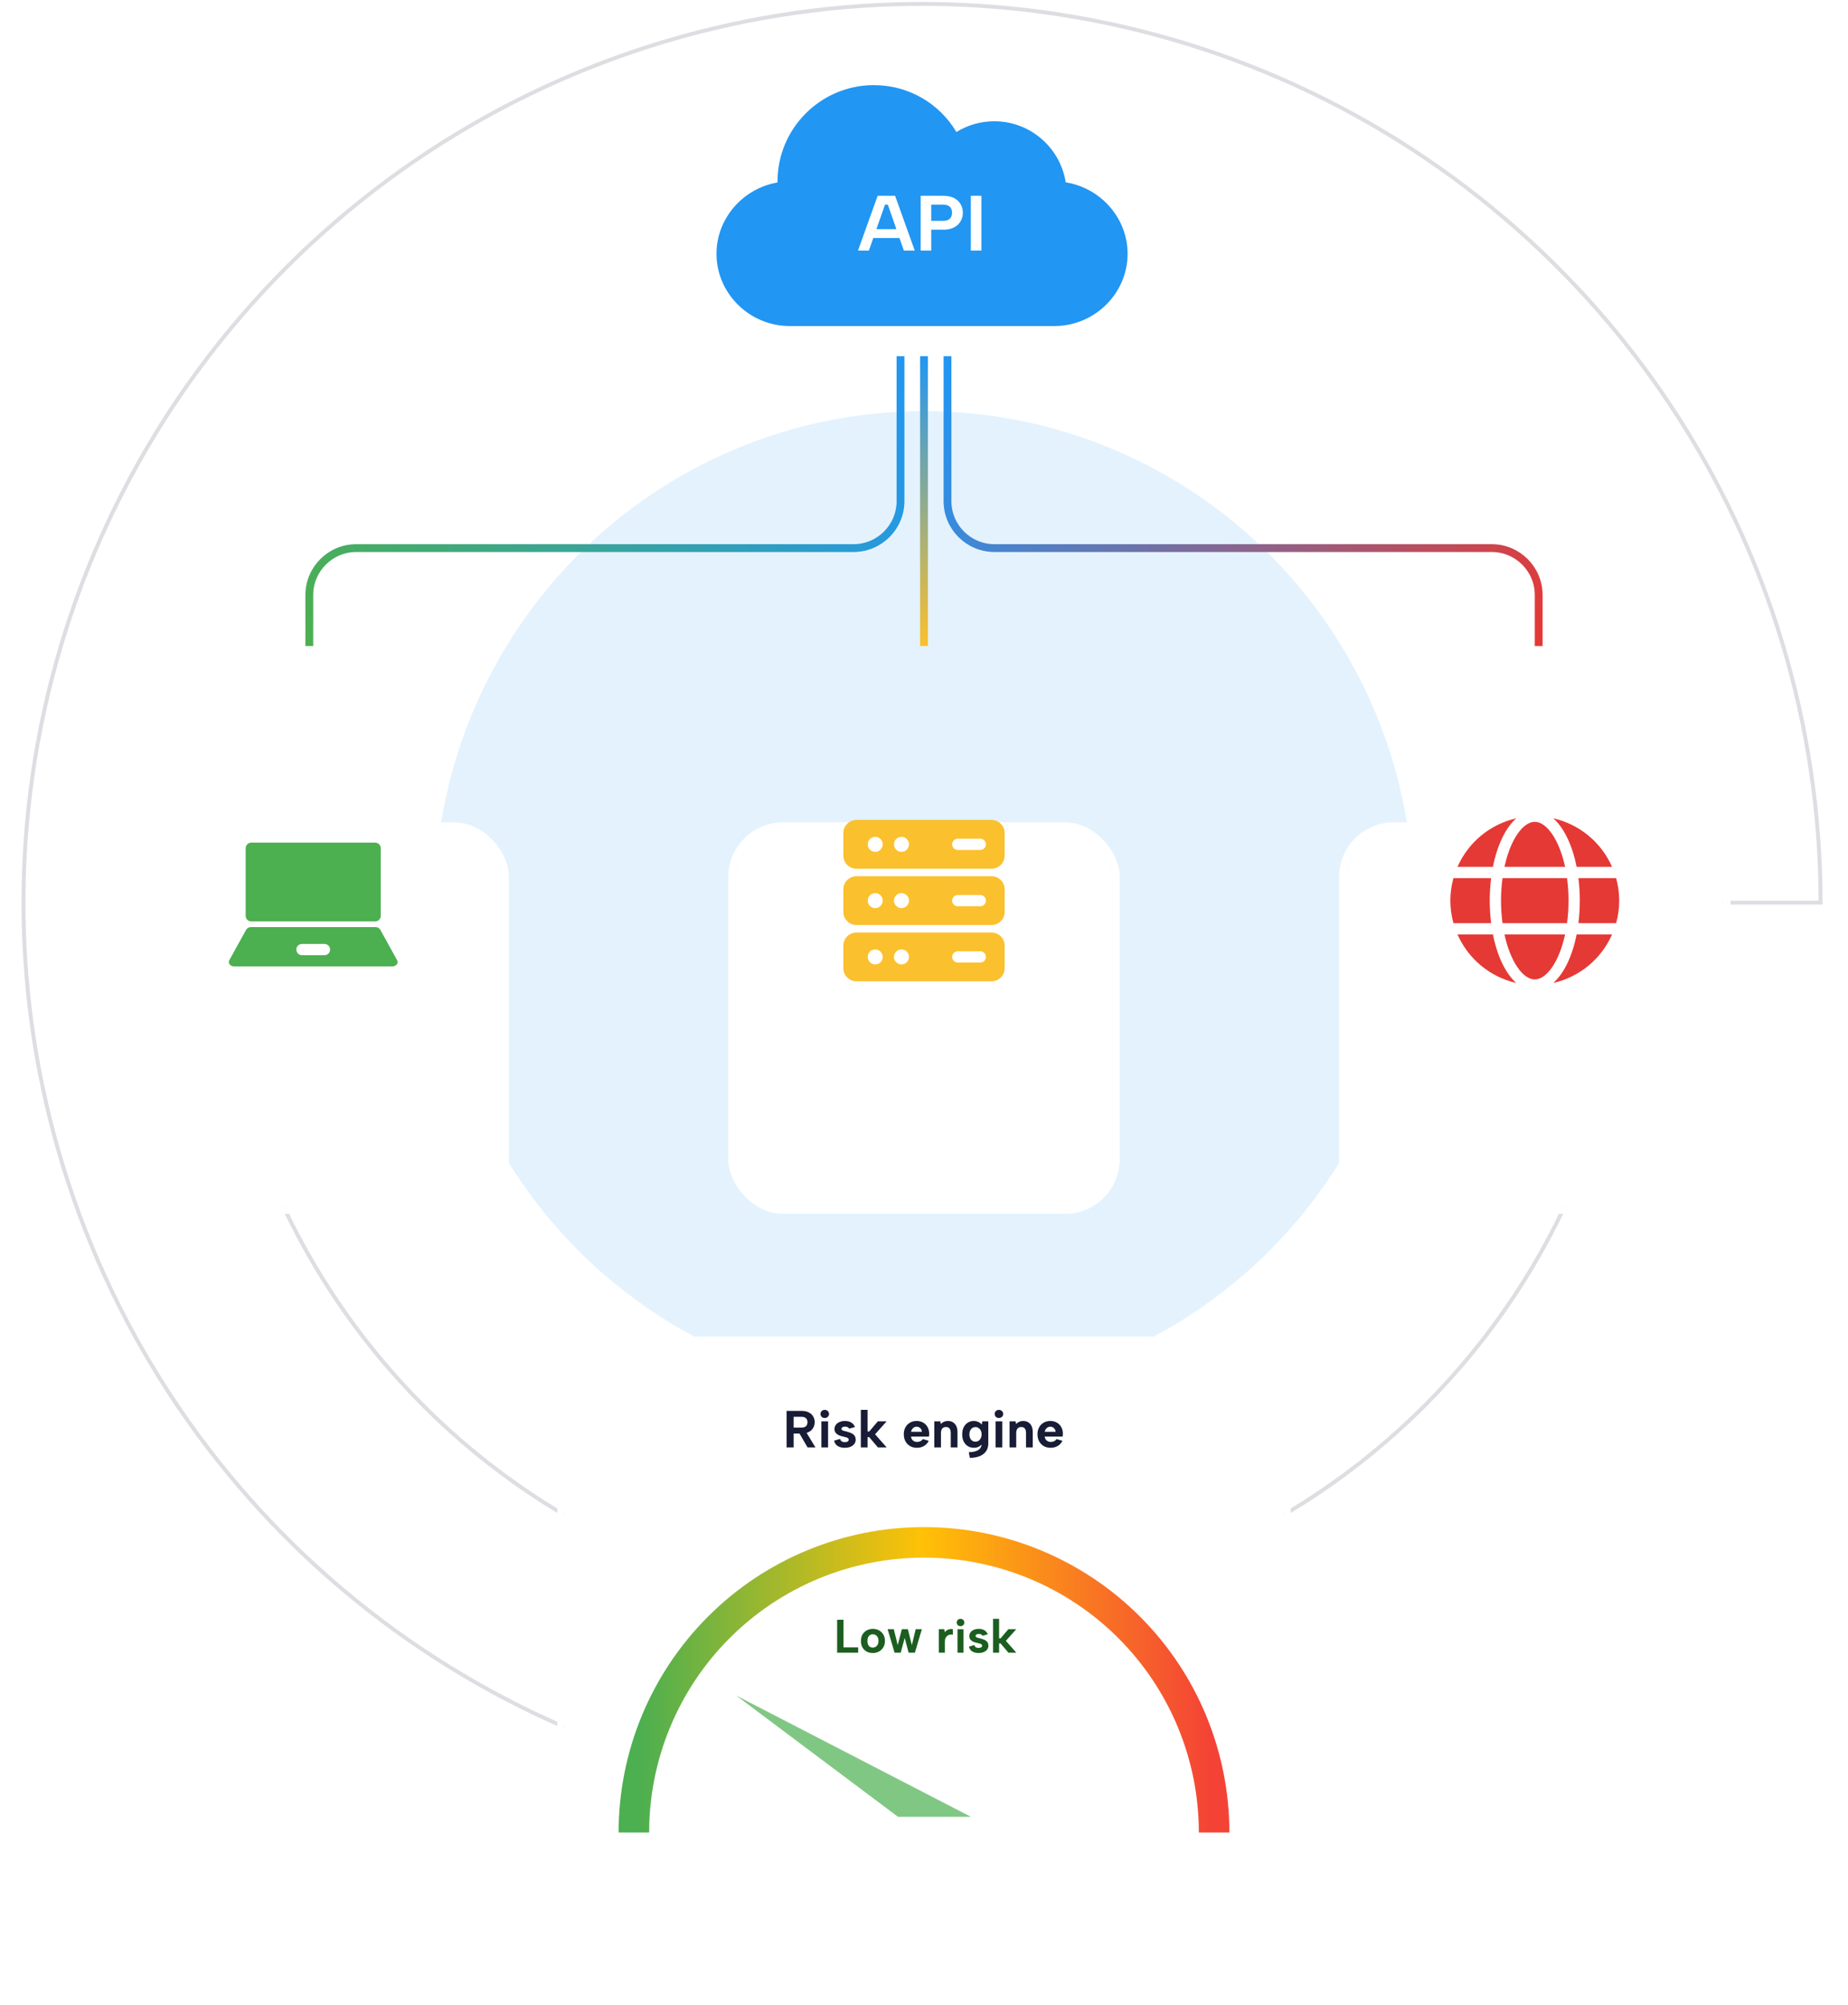 <svg width="472" height="512" viewBox="0 0 472 512" fill="none" xmlns="http://www.w3.org/2000/svg">
<path d="M417 230.5C417 278.637 397.93 324.802 363.986 358.84C330.042 392.878 284.004 412 236 412C187.996 412 141.958 392.878 108.014 358.84C74.07 324.802 55 278.637 55 230.5L236 230.5H417Z" stroke="#DDDEE2"/>
<path d="M465 230.5C465 185.109 451.54 140.738 426.322 102.997C401.104 65.256 365.261 35.84 323.326 18.47C281.39 1.099 235.245 -3.446 190.727 5.41C146.208 14.265 105.315 36.123 73.219 68.219C41.123 100.315 19.265 141.208 10.41 185.727C1.554 230.245 6.099 276.39 23.47 318.326C40.84 360.261 70.256 396.104 107.997 421.322C145.738 446.54 190.109 460 235.5 460L235.5 230.5H465Z" stroke="#DDDEE2"/>
<ellipse cx="236" cy="230.5" rx="125" ry="125.5" fill="#E3F2FD"/>
<g filter="url(#filter0_d_4166_27299)">
<g clip-path="url(#clip0_4166_27299)">
<rect x="144" y="318" width="184" height="142" rx="9.99" fill="white"/>
<rect x="144" y="318" width="184" height="30" fill="white"/>
<path d="M206.247 338.213C206.247 337.796 206.118 337.463 205.861 337.214C205.612 336.966 205.221 336.841 204.689 336.841H202.704V339.599H204.689C205.044 339.599 205.337 339.545 205.568 339.439C205.799 339.323 205.967 339.164 206.074 338.959C206.189 338.746 206.247 338.498 206.247 338.213ZM204.742 335.336C205.497 335.336 206.118 335.469 206.607 335.736C207.104 335.993 207.472 336.344 207.712 336.788C207.961 337.223 208.085 337.698 208.085 338.213C208.085 338.56 208.023 338.906 207.899 339.252C207.774 339.59 207.579 339.901 207.313 340.185C207.046 340.46 206.7 340.682 206.274 340.851C205.856 341.019 205.346 341.104 204.742 341.104H202.704V344.66H200.906V335.336H204.742ZM205.754 340.504L208.272 344.66H206.26L203.849 340.504H205.754ZM209.793 338H211.498V344.66H209.793V338ZM210.659 337.148C210.339 337.148 210.078 337.05 209.873 336.855C209.669 336.651 209.567 336.402 209.567 336.109C209.567 335.816 209.669 335.572 209.873 335.376C210.078 335.172 210.339 335.07 210.659 335.07C210.961 335.07 211.214 335.172 211.418 335.376C211.632 335.572 211.738 335.816 211.738 336.109C211.738 336.402 211.632 336.651 211.418 336.855C211.214 337.05 210.961 337.148 210.659 337.148ZM214.564 342.489C214.617 342.711 214.706 342.88 214.83 342.995C214.964 343.111 215.11 343.195 215.27 343.248C215.439 343.293 215.607 343.315 215.776 343.315C216.087 343.315 216.331 343.257 216.509 343.142C216.686 343.017 216.775 342.862 216.775 342.676C216.775 342.516 216.713 342.391 216.589 342.303C216.464 342.205 216.304 342.134 216.109 342.089C215.914 342.036 215.714 341.983 215.51 341.93C215.27 341.867 215.012 341.801 214.737 341.73C214.471 341.65 214.218 341.539 213.978 341.397C213.738 341.255 213.538 341.073 213.378 340.851C213.219 340.62 213.139 340.331 213.139 339.985C213.139 339.576 213.25 339.217 213.472 338.906C213.703 338.595 214.018 338.351 214.417 338.173C214.826 337.996 215.297 337.907 215.829 337.907C216.46 337.907 216.993 338.04 217.428 338.307C217.863 338.573 218.178 338.955 218.373 339.452L216.868 339.878C216.824 339.754 216.748 339.652 216.642 339.572C216.535 339.492 216.407 339.434 216.256 339.399C216.113 339.363 215.967 339.346 215.816 339.346C215.558 339.346 215.345 339.399 215.177 339.505C215.008 339.603 214.924 339.741 214.924 339.918C214.924 340.025 214.955 340.114 215.017 340.185C215.079 340.247 215.163 340.3 215.27 340.345C215.385 340.389 215.514 340.429 215.656 340.464C215.807 340.5 215.971 340.54 216.149 340.584C216.424 340.655 216.7 340.74 216.975 340.837C217.259 340.926 217.517 341.042 217.747 341.184C217.987 341.326 218.178 341.517 218.32 341.756C218.462 341.996 218.542 342.298 218.56 342.662C218.56 343.053 218.449 343.408 218.227 343.728C218.005 344.039 217.685 344.287 217.268 344.474C216.851 344.66 216.344 344.753 215.749 344.753C215.057 344.753 214.466 344.607 213.978 344.314C213.498 344.021 213.183 343.563 213.032 342.942L214.564 342.489ZM219.869 335.07H221.587V340.598H222.013L224.211 338H226.449L223.505 341.304L226.462 344.66H224.225L222 342.023H221.587V344.66H219.869V335.07ZM234.196 344.753C233.53 344.753 232.944 344.607 232.438 344.314C231.932 344.021 231.537 343.612 231.253 343.088C230.977 342.565 230.84 341.961 230.84 341.277C230.84 340.62 230.977 340.038 231.253 339.532C231.528 339.026 231.91 338.631 232.398 338.347C232.895 338.054 233.459 337.907 234.09 337.907C234.729 337.907 235.293 338.045 235.781 338.32C236.27 338.595 236.647 338.981 236.913 339.479C237.189 339.967 237.326 340.54 237.326 341.197C237.326 341.295 237.317 341.406 237.3 341.53C237.291 341.645 237.277 341.77 237.26 341.903H232.678C232.713 342.187 232.802 342.431 232.944 342.636C233.095 342.831 233.277 342.986 233.49 343.102C233.712 343.208 233.961 343.262 234.236 343.262C234.565 343.262 234.858 343.195 235.115 343.062C235.382 342.92 235.573 342.738 235.688 342.516L237.206 342.969C236.94 343.537 236.54 343.976 236.008 344.287C235.484 344.598 234.88 344.753 234.196 344.753ZM235.462 340.664C235.453 340.416 235.386 340.194 235.262 339.998C235.137 339.794 234.973 339.639 234.769 339.532C234.565 339.417 234.338 339.359 234.09 339.359C233.868 339.359 233.659 339.417 233.464 339.532C233.268 339.647 233.1 339.803 232.957 339.998C232.824 340.185 232.735 340.407 232.691 340.664H235.462ZM238.626 338H240.171L240.291 338.68C240.504 338.44 240.762 338.253 241.063 338.12C241.374 337.978 241.707 337.907 242.062 337.907C242.586 337.907 243.03 338.018 243.394 338.24C243.767 338.462 244.052 338.786 244.247 339.212C244.451 339.63 244.553 340.149 244.553 340.771V344.66H242.835V340.997C242.835 340.482 242.733 340.096 242.529 339.838C242.324 339.581 242.018 339.452 241.61 339.452C241.192 339.452 240.873 339.585 240.651 339.852C240.437 340.109 240.331 340.495 240.331 341.011V344.66H238.626V338ZM250.874 338H252.419V343.674C252.419 344.429 252.233 345.078 251.86 345.619C251.487 346.17 250.945 346.592 250.235 346.885C249.533 347.178 248.69 347.324 247.704 347.324L247.438 345.886C248.512 345.868 249.325 345.677 249.875 345.313C250.435 344.949 250.714 344.425 250.714 343.741V343.714L250.941 343.635C250.728 343.945 250.435 344.212 250.062 344.434C249.689 344.647 249.245 344.753 248.73 344.753C248.144 344.753 247.629 344.611 247.185 344.327C246.741 344.043 246.39 343.648 246.132 343.142C245.884 342.627 245.759 342.023 245.759 341.33C245.759 340.638 245.884 340.034 246.132 339.519C246.39 339.004 246.741 338.609 247.185 338.333C247.629 338.049 248.144 337.907 248.73 337.907C249.032 337.907 249.311 337.951 249.569 338.04C249.835 338.12 250.066 338.231 250.261 338.373C250.466 338.506 250.634 338.657 250.768 338.826L250.874 338ZM247.597 341.33C247.597 341.89 247.74 342.343 248.024 342.689C248.308 343.026 248.69 343.195 249.169 343.195C249.444 343.195 249.698 343.124 249.928 342.982C250.159 342.831 250.346 342.613 250.488 342.329C250.639 342.045 250.714 341.712 250.714 341.33C250.714 340.931 250.639 340.593 250.488 340.318C250.346 340.043 250.155 339.834 249.915 339.692C249.684 339.541 249.436 339.465 249.169 339.465C248.69 339.465 248.308 339.639 248.024 339.985C247.74 340.322 247.597 340.771 247.597 341.33ZM254.279 338H255.984V344.66H254.279V338ZM255.145 337.148C254.826 337.148 254.564 337.05 254.359 336.855C254.155 336.651 254.053 336.402 254.053 336.109C254.053 335.816 254.155 335.572 254.359 335.376C254.564 335.172 254.826 335.07 255.145 335.07C255.447 335.07 255.7 335.172 255.904 335.376C256.118 335.572 256.224 335.816 256.224 336.109C256.224 336.402 256.118 336.651 255.904 336.855C255.7 337.05 255.447 337.148 255.145 337.148ZM257.851 338H259.396L259.516 338.68C259.729 338.44 259.987 338.253 260.289 338.12C260.6 337.978 260.933 337.907 261.288 337.907C261.812 337.907 262.256 338.018 262.62 338.24C262.993 338.462 263.277 338.786 263.472 339.212C263.676 339.63 263.779 340.149 263.779 340.771V344.66H262.06V340.997C262.06 340.482 261.958 340.096 261.754 339.838C261.55 339.581 261.243 339.452 260.835 339.452C260.417 339.452 260.098 339.585 259.876 339.852C259.663 340.109 259.556 340.495 259.556 341.011V344.66H257.851V338ZM268.341 344.753C267.675 344.753 267.089 344.607 266.583 344.314C266.077 344.021 265.682 343.612 265.397 343.088C265.122 342.565 264.985 341.961 264.985 341.277C264.985 340.62 265.122 340.038 265.397 339.532C265.673 339.026 266.055 338.631 266.543 338.347C267.04 338.054 267.604 337.907 268.235 337.907C268.874 337.907 269.438 338.045 269.926 338.32C270.415 338.595 270.792 338.981 271.058 339.479C271.334 339.967 271.471 340.54 271.471 341.197C271.471 341.295 271.462 341.406 271.445 341.53C271.436 341.645 271.422 341.77 271.405 341.903H266.823C266.858 342.187 266.947 342.431 267.089 342.636C267.24 342.831 267.422 342.986 267.635 343.102C267.857 343.208 268.106 343.262 268.381 343.262C268.71 343.262 269.003 343.195 269.26 343.062C269.527 342.92 269.718 342.738 269.833 342.516L271.351 342.969C271.085 343.537 270.685 343.976 270.153 344.287C269.629 344.598 269.025 344.753 268.341 344.753ZM269.607 340.664C269.598 340.416 269.531 340.194 269.407 339.998C269.282 339.794 269.118 339.639 268.914 339.532C268.71 339.417 268.483 339.359 268.235 339.359C268.013 339.359 267.804 339.417 267.609 339.532C267.413 339.647 267.245 339.803 267.102 339.998C266.969 340.185 266.88 340.407 266.836 340.664H269.607Z" fill="#181C35"/>
<path d="M215.436 388.678V395.722H219.18V397.078H213.816V388.678H215.436ZM222.913 397.162C222.329 397.162 221.809 397.038 221.353 396.79C220.897 396.534 220.537 396.178 220.273 395.722C220.017 395.258 219.889 394.714 219.889 394.09C219.889 393.458 220.021 392.91 220.285 392.446C220.557 391.982 220.925 391.626 221.389 391.378C221.853 391.122 222.373 390.994 222.949 390.994C223.525 390.994 224.045 391.122 224.509 391.378C224.973 391.626 225.341 391.982 225.613 392.446C225.885 392.902 226.021 393.442 226.021 394.066C226.021 394.698 225.881 395.246 225.601 395.71C225.329 396.174 224.957 396.534 224.485 396.79C224.021 397.038 223.497 397.162 222.913 397.162ZM222.901 395.782C223.149 395.782 223.385 395.722 223.609 395.602C223.833 395.474 224.017 395.286 224.161 395.038C224.305 394.782 224.377 394.458 224.377 394.066C224.377 393.69 224.309 393.378 224.173 393.13C224.037 392.874 223.857 392.686 223.633 392.566C223.417 392.438 223.181 392.374 222.925 392.374C222.677 392.374 222.445 392.438 222.229 392.566C222.021 392.686 221.853 392.874 221.725 393.13C221.605 393.378 221.545 393.698 221.545 394.09C221.545 394.466 221.605 394.782 221.725 395.038C221.845 395.286 222.009 395.474 222.217 395.602C222.425 395.722 222.653 395.782 222.901 395.782ZM230.053 397.078H228.481L226.705 391.078H228.289L229.285 395.134L230.341 391.078H231.877L232.897 395.134L233.881 391.078H235.453L233.677 397.078H232.069L231.073 393.31L230.053 397.078ZM239.795 391.078H241.187L241.295 391.846C241.463 391.638 241.651 391.47 241.859 391.342C242.075 391.206 242.311 391.114 242.567 391.066C242.823 391.01 243.091 391.014 243.371 391.078V392.518C243.155 392.446 242.927 392.426 242.687 392.458C242.455 392.49 242.235 392.574 242.027 392.71C241.827 392.846 241.659 393.042 241.523 393.298C241.395 393.546 241.331 393.862 241.331 394.246V397.078H239.795V391.078ZM244.557 391.078H246.093V397.078H244.557V391.078ZM245.337 390.31C245.049 390.31 244.813 390.222 244.629 390.046C244.445 389.862 244.353 389.638 244.353 389.374C244.353 389.11 244.445 388.89 244.629 388.714C244.813 388.53 245.049 388.438 245.337 388.438C245.609 388.438 245.837 388.53 246.021 388.714C246.213 388.89 246.309 389.11 246.309 389.374C246.309 389.638 246.213 389.862 246.021 390.046C245.837 390.222 245.609 390.31 245.337 390.31ZM248.855 395.122C248.903 395.322 248.983 395.474 249.095 395.578C249.215 395.682 249.347 395.758 249.491 395.806C249.643 395.846 249.795 395.866 249.947 395.866C250.227 395.866 250.447 395.814 250.607 395.71C250.767 395.598 250.847 395.458 250.847 395.29C250.847 395.146 250.791 395.034 250.679 394.954C250.567 394.866 250.423 394.802 250.247 394.762C250.071 394.714 249.891 394.666 249.707 394.618C249.491 394.562 249.259 394.502 249.011 394.438C248.771 394.366 248.543 394.266 248.327 394.138C248.111 394.01 247.931 393.846 247.787 393.646C247.643 393.438 247.571 393.178 247.571 392.866C247.571 392.498 247.671 392.174 247.871 391.894C248.079 391.614 248.363 391.394 248.723 391.234C249.091 391.074 249.515 390.994 249.995 390.994C250.563 390.994 251.043 391.114 251.435 391.354C251.827 391.594 252.111 391.938 252.287 392.386L250.931 392.77C250.891 392.658 250.823 392.566 250.727 392.494C250.631 392.422 250.515 392.37 250.379 392.338C250.251 392.306 250.119 392.29 249.983 392.29C249.751 392.29 249.559 392.338 249.407 392.434C249.255 392.522 249.179 392.646 249.179 392.806C249.179 392.902 249.207 392.982 249.263 393.046C249.319 393.102 249.395 393.15 249.491 393.19C249.595 393.23 249.711 393.266 249.839 393.298C249.975 393.33 250.123 393.366 250.283 393.406C250.531 393.47 250.779 393.546 251.027 393.634C251.283 393.714 251.515 393.818 251.723 393.946C251.939 394.074 252.111 394.246 252.239 394.462C252.367 394.678 252.439 394.95 252.455 395.278C252.455 395.63 252.355 395.95 252.155 396.238C251.955 396.518 251.667 396.742 251.291 396.91C250.915 397.078 250.459 397.162 249.923 397.162C249.299 397.162 248.767 397.03 248.327 396.766C247.895 396.502 247.611 396.09 247.475 395.53L248.855 395.122ZM253.635 388.438H255.183V393.418H255.567L257.547 391.078H259.563L256.911 394.054L259.575 397.078H257.559L255.555 394.702H255.183V397.078H253.635V388.438Z" fill="#1B5E20"/>
<path d="M158 443C158 422.313 166.218 402.474 180.846 387.846C195.474 373.218 215.313 365 236 365C256.687 365 276.526 373.218 291.154 387.846C305.782 402.473 314 422.313 314 443L306.2 443C306.2 424.382 298.804 406.526 285.639 393.361C272.474 380.196 254.618 372.8 236 372.8C217.382 372.8 199.526 380.196 186.361 393.361C173.196 406.526 165.8 424.382 165.8 443H158Z" fill="url(#paint0_linear_4166_27299)"/>
<path d="M248 439L188 408L229.366 439H248Z" fill="#81C784"/>
</g>
<rect x="143.168" y="317.168" width="185.665" height="143.665" rx="10.822" stroke="white" stroke-width="1.665"/>
</g>
<g filter="url(#filter1_d_4166_27299)">
<rect x="344" y="182" width="96" height="96" rx="12" fill="white"/>
<rect x="343" y="181" width="98" height="98" rx="13" stroke="white" stroke-width="2"/>
</g>
<g filter="url(#filter2_d_4166_27299)">
<rect x="188" y="182" width="96" height="96" rx="12" fill="white"/>
<rect x="187" y="181" width="98" height="98" rx="13" stroke="white" stroke-width="2"/>
</g>
<g filter="url(#filter3_d_4166_27299)">
<rect x="32" y="182" width="96" height="96" rx="12" fill="white"/>
<rect x="31" y="181" width="98" height="98" rx="13" stroke="white" stroke-width="2"/>
</g>
<path d="M95.812 215.188H64.188C63.823 215.187 63.472 215.324 63.205 215.572C62.938 215.821 62.776 216.161 62.75 216.524V233.976C62.776 234.339 62.938 234.679 63.205 234.928C63.472 235.176 63.823 235.313 64.188 235.313H95.812C96.177 235.313 96.528 235.176 96.795 234.928C97.062 234.679 97.225 234.339 97.25 233.976V216.524C97.225 216.161 97.062 215.821 96.795 215.572C96.528 215.324 96.177 215.187 95.812 215.188Z" fill="#4CAF50"/>
<path d="M101.449 245.26L97.137 237.44C97 237.215 96.805 237.031 96.572 236.91C96.339 236.788 96.077 236.733 95.814 236.75H64.189C63.928 236.731 63.667 236.784 63.434 236.903C63.201 237.023 63.005 237.203 62.867 237.425L58.554 245.245C58.461 245.41 58.422 245.6 58.443 245.788C58.464 245.977 58.543 246.154 58.669 246.295C58.822 246.462 59.008 246.595 59.217 246.685C59.425 246.774 59.65 246.817 59.877 246.812H100.127C100.35 246.817 100.571 246.775 100.777 246.688C100.983 246.602 101.168 246.472 101.32 246.309C101.448 246.17 101.53 245.993 101.553 245.805C101.577 245.617 101.54 245.426 101.449 245.26ZM82.877 243.937H77.127C76.745 243.937 76.38 243.786 76.11 243.516C75.841 243.247 75.689 242.881 75.689 242.5C75.689 242.118 75.841 241.753 76.11 241.483C76.38 241.214 76.745 241.062 77.127 241.062H82.877C83.258 241.062 83.624 241.214 83.893 241.483C84.163 241.753 84.314 242.118 84.314 242.5C84.314 242.881 84.163 243.247 83.893 243.516C83.624 243.786 83.258 243.937 82.877 243.937Z" fill="#4CAF50"/>
<path d="M272.195 46.567C270.816 37.741 263.164 30.967 253.957 30.967C250.493 30.967 247.165 31.925 244.278 33.713C239.886 26.331 231.979 21.738 223.195 21.738C209.626 21.738 198.586 32.778 198.586 46.348C198.586 46.432 198.586 46.519 198.589 46.603C189.868 48.072 183 55.675 183 64.805C183 74.983 191.484 83.262 201.662 83.262H269.338C279.516 83.262 288 74.983 288 64.805C288 55.597 281.021 47.946 272.195 46.567Z" fill="#2196F3"/>
<path d="M226.76 52.26H226.04L221.92 64H219.14L224.16 50H228.62L233.64 64H230.86L226.76 52.26ZM222.18 58.52H230.34V60.78H222.18V58.52ZM240.825 56.4C241.358 56.4 241.798 56.32 242.145 56.16C242.492 55.987 242.745 55.747 242.905 55.44C243.078 55.12 243.165 54.747 243.165 54.32C243.165 53.667 242.972 53.16 242.585 52.8C242.212 52.44 241.625 52.26 240.825 52.26H237.845V56.4H240.825ZM245.925 54.32C245.925 54.84 245.832 55.36 245.645 55.88C245.458 56.387 245.165 56.853 244.765 57.28C244.365 57.693 243.845 58.027 243.205 58.28C242.578 58.533 241.812 58.66 240.905 58.66H237.845V64H235.145V50H240.905C242.038 50 242.972 50.2 243.705 50.6C244.452 50.987 245.005 51.513 245.365 52.18C245.738 52.833 245.925 53.547 245.925 54.32ZM247.958 50H250.658V64H247.958V50Z" fill="white"/>
<path d="M230 90.961V127.969C230 134.596 224.627 139.969 218 139.969H91C84.373 139.969 79 145.342 79 151.969V164.973" stroke="url(#paint1_linear_4166_27299)" stroke-width="2"/>
<path d="M242 90.961V127.969C242 134.596 247.373 139.969 254 139.969H381C387.627 139.969 393 145.342 393 151.969V164.973" stroke="url(#paint2_linear_4166_27299)" stroke-width="2"/>
<path d="M236 90.961V164.973" stroke="url(#paint3_linear_4166_27299)" stroke-width="2"/>
<path fill-rule="evenodd" clip-rule="evenodd" d="M256.603 212.749C256.603 211.859 256.25 211.006 255.62 210.378C254.991 209.747 254.138 209.395 253.249 209.395C246.705 209.395 225.292 209.395 218.749 209.395C217.859 209.395 217.006 209.747 216.378 210.378C215.747 211.006 215.395 211.859 215.395 212.749V218.499C215.395 219.388 215.747 220.241 216.378 220.87C217.006 221.5 217.859 221.853 218.749 221.853H253.249C254.138 221.853 254.991 221.5 255.62 220.87C256.25 220.241 256.603 219.388 256.603 218.499V212.749ZM223.54 213.707C224.598 213.707 225.457 214.566 225.457 215.624C225.457 216.682 224.598 217.54 223.54 217.54C222.482 217.54 221.624 216.682 221.624 215.624C221.624 214.566 222.482 213.707 223.54 213.707ZM230.249 213.707C231.307 213.707 232.165 214.566 232.165 215.624C232.165 216.682 231.307 217.54 230.249 217.54C229.191 217.54 228.332 216.682 228.332 215.624C228.332 214.566 229.191 213.707 230.249 213.707ZM250.374 214.186H244.624C243.83 214.186 243.186 214.83 243.186 215.624C243.186 216.417 243.83 217.061 244.624 217.061H250.374C251.167 217.061 251.811 216.417 251.811 215.624C251.811 214.83 251.167 214.186 250.374 214.186Z" fill="#FBC02D"/>
<path fill-rule="evenodd" clip-rule="evenodd" d="M256.603 227.124C256.603 226.234 256.25 225.381 255.62 224.753C254.991 224.122 254.138 223.77 253.249 223.77C246.705 223.77 225.292 223.77 218.749 223.77C217.859 223.77 217.006 224.122 216.378 224.753C215.747 225.381 215.395 226.234 215.395 227.124V232.874C215.395 233.763 215.747 234.616 216.378 235.245C217.006 235.875 217.859 236.228 218.749 236.228H253.249C254.138 236.228 254.991 235.875 255.62 235.245C256.25 234.616 256.603 233.763 256.603 232.874V227.124ZM223.54 228.082C224.598 228.082 225.457 228.941 225.457 229.999C225.457 231.057 224.598 231.915 223.54 231.915C222.482 231.915 221.624 231.057 221.624 229.999C221.624 228.941 222.482 228.082 223.54 228.082ZM230.249 228.082C231.307 228.082 232.165 228.941 232.165 229.999C232.165 231.057 231.307 231.915 230.249 231.915C229.191 231.915 228.332 231.057 228.332 229.999C228.332 228.941 229.191 228.082 230.249 228.082ZM250.374 228.561H244.624C243.83 228.561 243.186 229.205 243.186 229.999C243.186 230.792 243.83 231.436 244.624 231.436H250.374C251.167 231.436 251.811 230.792 251.811 229.999C251.811 229.205 251.167 228.561 250.374 228.561Z" fill="#FBC02D"/>
<path fill-rule="evenodd" clip-rule="evenodd" d="M256.603 241.499C256.603 240.609 256.25 239.756 255.62 239.128C254.991 238.497 254.138 238.145 253.249 238.145C246.705 238.145 225.292 238.145 218.749 238.145C217.859 238.145 217.006 238.497 216.378 239.128C215.747 239.756 215.395 240.609 215.395 241.499V247.249C215.395 248.138 215.747 248.991 216.378 249.62C217.006 250.25 217.859 250.603 218.749 250.603H253.249C254.138 250.603 254.991 250.25 255.62 249.62C256.25 248.991 256.603 248.138 256.603 247.249V241.499ZM223.54 242.457C224.598 242.457 225.457 243.316 225.457 244.374C225.457 245.432 224.598 246.29 223.54 246.29C222.482 246.29 221.624 245.432 221.624 244.374C221.624 243.316 222.482 242.457 223.54 242.457ZM230.249 242.457C231.307 242.457 232.165 243.316 232.165 244.374C232.165 245.432 231.307 246.29 230.249 246.29C229.191 246.29 228.332 245.432 228.332 244.374C228.332 243.316 229.191 242.457 230.249 242.457ZM250.374 242.936H244.624C243.83 242.936 243.186 243.58 243.186 244.374C243.186 245.167 243.83 245.811 244.624 245.811H250.374C251.167 245.811 251.811 245.167 251.811 244.374C251.811 243.58 251.167 242.936 250.374 242.936Z" fill="#FBC02D"/>
<path fill-rule="evenodd" clip-rule="evenodd" d="M387.277 208.977C383.978 209.726 380.901 211.238 378.292 213.391C375.683 215.544 373.615 218.279 372.254 221.376H381.31C382.411 215.812 384.55 211.376 387.277 208.977ZM402.687 221.376H411.743C410.382 218.28 408.315 215.545 405.706 213.392C403.098 211.238 400.021 209.726 396.723 208.977C399.45 211.376 401.589 215.812 402.687 221.376ZM399.743 221.376C398.226 214.333 394.992 209.876 392 209.876C389.009 209.876 385.774 214.333 384.258 221.376H399.743ZM383.375 230.001C383.375 231.925 383.503 233.845 383.759 235.751H400.241C400.497 233.845 400.625 231.925 400.625 230.001C400.625 228.078 400.497 226.157 400.241 224.251H383.759C383.503 226.157 383.375 228.078 383.375 230.001ZM392 250.126C389.009 250.126 385.774 245.67 384.258 238.626H399.743C398.226 245.67 394.992 250.126 392 250.126ZM403.146 224.251H412.777C413.826 228.013 413.824 231.99 412.776 235.751H403.145C403.382 233.844 403.501 231.924 403.501 230.001C403.502 228.079 403.383 226.159 403.146 224.251ZM396.723 251.026C400.022 250.277 403.099 248.765 405.708 246.612C408.317 244.458 410.385 241.724 411.746 238.626H402.69C401.589 244.191 399.45 248.627 396.723 251.026ZM372.258 238.626H381.314C382.412 244.191 384.551 248.627 387.281 251.026C383.982 250.277 380.905 248.765 378.296 246.612C375.687 244.458 373.619 241.724 372.258 238.626ZM380.855 224.251C380.617 226.159 380.498 228.079 380.498 230.001C380.498 231.924 380.617 233.844 380.855 235.751H371.224C370.175 231.99 370.175 228.013 371.224 224.251H380.855Z" fill="#E53935"/>
<defs>
<filter id="filter0_d_4166_27299" x="117.361" y="316.336" width="237.277" height="195.277" filterUnits="userSpaceOnUse" color-interpolation-filters="sRGB">
<feFlood flood-opacity="0" result="BackgroundImageFix"/>
<feColorMatrix in="SourceAlpha" type="matrix" values="0 0 0 0 0 0 0 0 0 0 0 0 0 0 0 0 0 0 127 0" result="hardAlpha"/>
<feOffset dy="24.975"/>
<feGaussianBlur stdDeviation="12.487"/>
<feComposite in2="hardAlpha" operator="out"/>
<feColorMatrix type="matrix" values="0 0 0 0 0.125 0 0 0 0 0.161 0 0 0 0 0.369 0 0 0 0.1 0"/>
<feBlend mode="normal" in2="BackgroundImageFix" result="effect1_dropShadow_4166_27299"/>
<feBlend mode="normal" in="SourceGraphic" in2="effect1_dropShadow_4166_27299" result="shape"/>
</filter>
<filter id="filter1_d_4166_27299" x="312" y="180" width="160" height="160" filterUnits="userSpaceOnUse" color-interpolation-filters="sRGB">
<feFlood flood-opacity="0" result="BackgroundImageFix"/>
<feColorMatrix in="SourceAlpha" type="matrix" values="0 0 0 0 0 0 0 0 0 0 0 0 0 0 0 0 0 0 127 0" result="hardAlpha"/>
<feOffset dy="30"/>
<feGaussianBlur stdDeviation="15"/>
<feComposite in2="hardAlpha" operator="out"/>
<feColorMatrix type="matrix" values="0 0 0 0 0.125 0 0 0 0 0.161 0 0 0 0 0.369 0 0 0 0.1 0"/>
<feBlend mode="normal" in2="BackgroundImageFix" result="effect1_dropShadow_4166_27299"/>
<feBlend mode="normal" in="SourceGraphic" in2="effect1_dropShadow_4166_27299" result="shape"/>
</filter>
<filter id="filter2_d_4166_27299" x="156" y="180" width="160" height="160" filterUnits="userSpaceOnUse" color-interpolation-filters="sRGB">
<feFlood flood-opacity="0" result="BackgroundImageFix"/>
<feColorMatrix in="SourceAlpha" type="matrix" values="0 0 0 0 0 0 0 0 0 0 0 0 0 0 0 0 0 0 127 0" result="hardAlpha"/>
<feOffset dy="30"/>
<feGaussianBlur stdDeviation="15"/>
<feComposite in2="hardAlpha" operator="out"/>
<feColorMatrix type="matrix" values="0 0 0 0 0.125 0 0 0 0 0.161 0 0 0 0 0.369 0 0 0 0.1 0"/>
<feBlend mode="normal" in2="BackgroundImageFix" result="effect1_dropShadow_4166_27299"/>
<feBlend mode="normal" in="SourceGraphic" in2="effect1_dropShadow_4166_27299" result="shape"/>
</filter>
<filter id="filter3_d_4166_27299" x="0" y="180" width="160" height="160" filterUnits="userSpaceOnUse" color-interpolation-filters="sRGB">
<feFlood flood-opacity="0" result="BackgroundImageFix"/>
<feColorMatrix in="SourceAlpha" type="matrix" values="0 0 0 0 0 0 0 0 0 0 0 0 0 0 0 0 0 0 127 0" result="hardAlpha"/>
<feOffset dy="30"/>
<feGaussianBlur stdDeviation="15"/>
<feComposite in2="hardAlpha" operator="out"/>
<feColorMatrix type="matrix" values="0 0 0 0 0.125 0 0 0 0 0.161 0 0 0 0 0.369 0 0 0 0.1 0"/>
<feBlend mode="normal" in2="BackgroundImageFix" result="effect1_dropShadow_4166_27299"/>
<feBlend mode="normal" in="SourceGraphic" in2="effect1_dropShadow_4166_27299" result="shape"/>
</filter>
<linearGradient id="paint0_linear_4166_27299" x1="309.059" y1="443.11" x2="163.111" y2="443.11" gradientUnits="userSpaceOnUse">
<stop stop-color="#F44336"/>
<stop offset="0.505" stop-color="#FFC107"/>
<stop offset="1" stop-color="#4CAF50"/>
</linearGradient>
<linearGradient id="paint1_linear_4166_27299" x1="230" y1="90.961" x2="78.99" y2="164.953" gradientUnits="userSpaceOnUse">
<stop stop-color="#2196F3"/>
<stop offset="1" stop-color="#4CAF50"/>
</linearGradient>
<linearGradient id="paint2_linear_4166_27299" x1="242" y1="90.961" x2="393.01" y2="164.953" gradientUnits="userSpaceOnUse">
<stop stop-color="#2196F3"/>
<stop offset="1" stop-color="#E53935"/>
</linearGradient>
<linearGradient id="paint3_linear_4166_27299" x1="236.5" y1="90.961" x2="236.5" y2="164.973" gradientUnits="userSpaceOnUse">
<stop stop-color="#2196F3"/>
<stop offset="1" stop-color="#FBC02D"/>
</linearGradient>
<clipPath id="clip0_4166_27299">
<rect x="144" y="318" width="184" height="142" rx="9.99" fill="white"/>
</clipPath>
</defs>
</svg>
